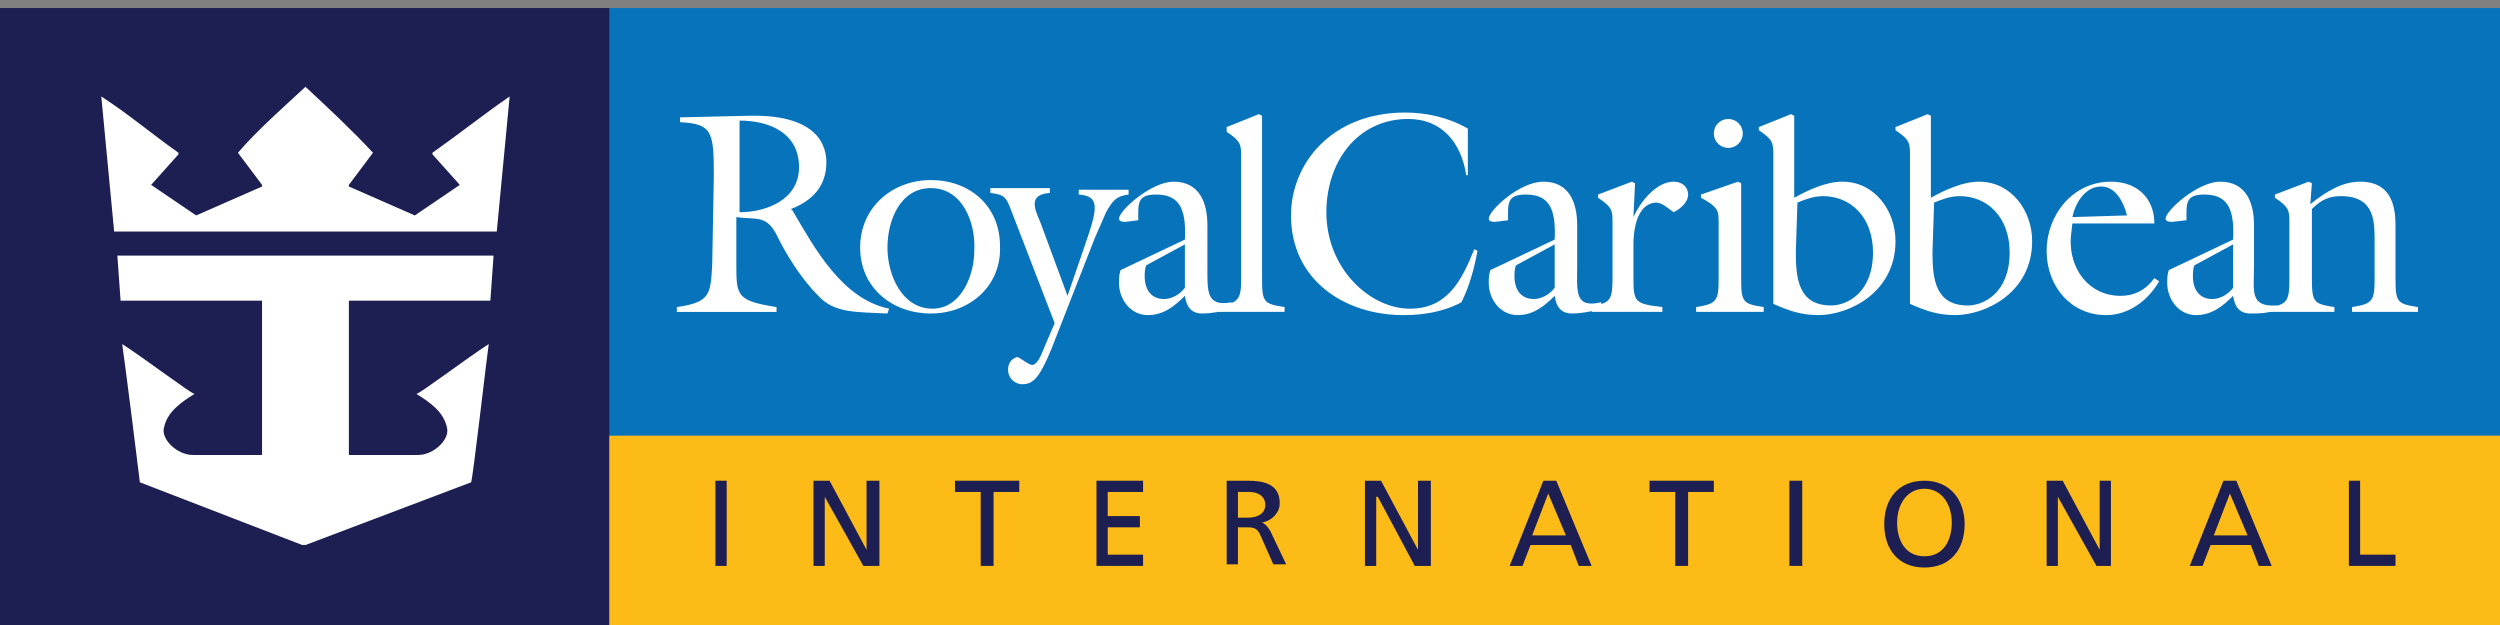 <?xml version="1.0" encoding="UTF-8"?>
<svg id="Layer_2" data-name="Layer 2" xmlns="http://www.w3.org/2000/svg" viewBox="0 0 155.5 38.9">
  <rect x="0" y="0" width="155.5" height="38.9" fill="#808080" stroke="none"/>
  <defs>
    <style>
      .cls-1 {
        fill: #1d1f53;
      }

      .cls-2 {
        fill: #0773bb;
      }

      .cls-3 {
        fill: #fff;
      }

      .cls-4 {
        fill: none;
      }

      .cls-5 {
        fill: #fcbb17;
      }
    </style>
  </defs>
  <g id="Layer_1-2" data-name="Layer 1">
    <g id="logo-no-border">
      <polygon id="Fill-1" class="cls-2" points="0 38.9 155.5 38.9 155.5 .5 0 .5 0 38.9"/>
      <polygon id="Fill-2" class="cls-1" points="0 38.9 37.9 38.9 37.9 .5 0 .5 0 38.9"/>
      <polygon id="Fill-3" class="cls-5" points="37.9 38.9 155.5 38.9 155.5 27.1 37.9 27.1 37.9 38.9"/>
      <path id="Fill-8" class="cls-1" d="M77,32.2h.6c.7,0,1.1-.3,1.1-.8s-.4-.8-1-.8h-.7v1.6h0ZM76.3,29.9h1.3c1,0,2,.2,2,1.4,0,.6-.5,1.1-1.1,1.2h0c.2.1.3.2.5.5l1,2.1h-.8l-.8-1.8c-.2-.5-.5-.5-.9-.5h-.5v2.3h-.7v-5.2h0Z"/>
      <polygon id="Fill-10" class="cls-1" points="84.9 29.9 85.9 29.9 88.2 34.2 88.2 34.2 88.2 29.9 89 29.9 89 35.2 88 35.2 85.7 30.9 85.6 30.9 85.6 35.2 84.9 35.2 84.9 29.9"/>
      <path id="Fill-12" class="cls-1" d="M96.3,30.7l-1,2.6h2.1l-1.1-2.6ZM96,29.9h.8l2.2,5.3h-.8l-.5-1.3h-2.5l-.5,1.3h-.8l2.1-5.3Z"/>
      <polygon id="Fill-14" class="cls-1" points="104.2 30.6 102.6 30.6 102.6 29.9 106.6 29.9 106.6 30.6 105 30.6 105 35.2 104.2 35.2 104.2 30.6"/>
      <polygon id="Clip-17" class="cls-4" points="0 38.3 155.5 38.3 155.5 0 0 0 0 38.3"/>
      <polygon id="Fill-16" class="cls-1" points="111.3 35.2 112.1 35.2 112.1 29.9 111.3 29.9 111.3 35.2"/>
      <path id="Fill-18" class="cls-1" d="M119.7,34.6c1.2,0,1.7-1,1.7-2.1s-.6-2.1-1.7-2.1-1.7,1-1.7,2.1.5,2.1,1.7,2.1M119.7,29.9c1.6,0,2.5,1.2,2.5,2.7,0,1.6-.9,2.7-2.5,2.7s-2.5-1.1-2.5-2.7.9-2.7,2.5-2.7"/>
      <polygon id="Fill-19" class="cls-1" points="127.3 29.9 128.3 29.9 130.6 34.2 130.6 34.2 130.6 29.9 131.3 29.9 131.3 35.2 130.4 35.2 128 30.9 128 30.9 128 35.2 127.3 35.2 127.3 29.9"/>
      <path id="Fill-20" class="cls-1" d="M138.7,30.7l-1,2.6h2.1l-1.1-2.6ZM138.3,29.9h.8l2.2,5.3h-.8l-.5-1.3h-2.5l-.5,1.3h-.8l2.1-5.3Z"/>
      <polygon id="Fill-21" class="cls-1" points="146.1 29.9 146.8 29.9 146.8 34.5 149 34.5 149 35.2 146.1 35.2 146.1 29.9"/>
      <path id="Fill-22" class="cls-3" d="M19,5.4c1.4,1.3,2.9,2.7,4.2,4.1l-1.5,2v.1l4.1,1.8,2.8-1.9-1.7-1.9v-.1c1.7-1.2,3.2-2.4,4.8-3.5l-.8,8.4H7.1l-.8-8.4c1.7,1.1,3.1,2.3,4.8,3.5v.1l-1.7,1.9,2.8,1.9,4.1-1.8v-.1l-1.5-2c1.2-1.4,2.8-2.8,4.2-4.1h0Z"/>
      <path id="Fill-23" class="cls-3" d="M30.7,15.9l-.2,2.8h-8.8v9.6h4.3c1,0,2-1,1.8-1.7-.2-1-1.1-1.6-1.9-2.1.2,0,3.1-2.2,4.5-3.1-.1.6-1,8.5-1.1,8.6l-10.3,3.9h-.2l-10.1-3.9c0-.1-1-8-1.1-8.6,1.4.9,4.3,3.1,4.5,3.1-.8.5-1.7,1.1-1.9,2.1-.2.7.8,1.7,1.8,1.7h4.3v-9.6H7.5l-.2-2.8h23.4Z"/>
      <path id="Fill-24" class="cls-3" d="M46,13.2c1.7,0,3.7-.8,3.7-2.8,0-2.1-1.8-2.9-3.7-2.9v5.7ZM44.4,10.9c0-2.7-.1-3.2-2.1-3.3v-.3l4.3-.1c4.5-.1,4.8,2.1,4.8,2.9,0,1.5-.9,2.4-2.2,2.9l.1.1c1.4,2.4,3.1,5.5,6,6.1l-.1.3c-1.9-.1-3.3,0-4.3-1.1-1.2-1.2-2.1-2.8-2.5-3.6-.7-1.5-1.3-1.1-2.6-1.3v2.9c0,2,0,2.3,2.5,2.7v.3h-6.2v-.3c2.1-.3,2.1-.8,2.2-2.7l.1-5.5h0Z"/>
      <path id="Fill-25" class="cls-3" d="M57.9,11.7c-1.9,0-2.7,2-2.7,3.7s.9,3.8,2.8,3.8c1.8,0,2.6-2.1,2.6-3.6.1-1.7-.7-3.9-2.7-3.9M57.9,19.5c-2.4,0-4.4-1.6-4.4-4.1s2-4.2,4.4-4.2,4.3,1.6,4.3,4.1c.1,2.5-1.9,4.2-4.3,4.2"/>
      <path id="Fill-26" class="cls-3" d="M62.9,13.1c-.3-.8-.4-1-1.3-1.1v-.3h3.7v.3c-1.3.1-1,.9-.6,1.8l1.7,4.6,1.1-3.2c.8-2.3.9-3-.4-3.1v-.3h3.1v.3c-.8.1-1,.4-1.4,1.1l-.7,1.6-2.7,6.9c-.7,1.7-1.1,2.2-1.8,2.2-.5,0-.9-.4-.9-.9,0-.4.2-.7.6-.8.2.1.7.5.9.5.4,0,.7-1,.8-1.2l.6-1.4-2.7-7Z"/>
      <path id="Fill-27" class="cls-3" d="M71.3,16.5c-.1.2-.1.5-.1.7,0,.8.4,1.4,1.2,1.4.5,0,1-.3,1.3-.7v-2.7l-2.4,1.3ZM73.7,14.9c.1-2-.4-2.8-1.8-2.8-1.2,0-1.1.6-1.1,1.6l-.8.1c-.1,0-.4,0-.4-.2,0-.5,2-2.3,3.4-2.3,1.6,0,2.1,1.3,2.1,2.7v2.5c0,1.6-.1,2.6,1.5,2.3v.4c-.7.2-1.3.3-1.8.3-.7,0-1-.4-1.1-1.1-.6.6-1.3,1.2-2.3,1.2-1.1,0-1.8-1-1.8-2,0-.3,0-.5.1-.8l4-1.9Z"/>
      <path id="Fill-28" class="cls-3" d="M75.8,19.4v-.4c1.2-.1,1.4-.4,1.4-1.6v-7.6c0-.8,0-1-.9-1.6v-.3l2-.8.2.1v10.1c0,1.5.1,1.6,1.4,1.8v.3h-4.1Z"/>
      <path id="Fill-29" class="cls-3" d="M94.3,16.5c-.1.2-.1.5-.1.7,0,.8.4,1.4,1.2,1.4.5,0,1-.3,1.3-.7v-2.7l-2.4,1.3ZM96.7,14.9c.1-2-.4-2.8-1.8-2.8-1.2,0-1.1.6-1.1,1.6l-.8.1c-.1,0-.4,0-.4-.2,0-.5,1.9-2.3,3.4-2.3,1.6,0,2.1,1.3,2.1,2.7v2.5c0,1.6-.2,2.7,1.5,2.3v.4c-.7.2-1.3.3-1.8.3-.7,0-1-.4-1.1-1.1-.6.6-1.3,1.2-2.3,1.2-1.1,0-1.8-1-1.8-2,0-.3,0-.5.1-.8l4-1.9Z"/>
      <path id="Fill-30" class="cls-3" d="M91.5,10.9h-.3c-.3-2-1.5-3.5-3.6-3.5-3.2,0-5.1,2.7-5.1,5.8,0,3.5,2.7,6,5.2,6,2.3,0,3.2-1.7,4-3.7l.2.1c-.2,1.1-.5,2.2-1,3.2-1.1.6-2.4.8-3.6.8-3.7,0-7-2.2-7-6.2,0-3.2,2.5-6.4,7.1-6.4,1.3,0,2.7.3,3.9,1v2.9h.2Z"/>
      <path id="Fill-31" class="cls-3" d="M136.5,16.5c-.1.2-.1.5-.1.7,0,.8.4,1.4,1.2,1.4.5,0,1-.3,1.3-.7v-2.7l-2.4,1.3ZM138.9,14.9c.1-2-.4-2.8-1.8-2.8-1.2,0-1.1.6-1.1,1.6l-.9.1c-.1,0-.4,0-.4-.2,0-.5,2-2.3,3.4-2.3,1.6,0,2.1,1.3,2.1,2.7v2.5c0,1.6-.3,2.6,1.4,2.5v.3c-.7.2-1.1.2-1.6.2-.7,0-1-.4-1.1-1.1-.6.6-1.3,1.2-2.3,1.2-1.1,0-1.8-1-1.8-2,0-.3,0-.5.1-.8l4-1.9Z"/>
      <path id="Fill-32" class="cls-3" d="M101.6,17.3c0,1.5.1,1.6,1.8,1.8v.3h-4.4v-.4c1.2-.1,1.3-.4,1.3-1.8v-3.3c0-.8,0-1-.9-1.6v-.2l2.1-.8.2.1-.1,2.1h0c.4-.9,1.4-2.2,2.5-2.2.5,0,.9.3.9.8s-.5.9-.9,1.1c-.3-.2-.7-.6-1.1-.6-1.5.1-1.4,2.6-1.4,2.8v1.9Z"/>
      <path id="Fill-33" class="cls-3" d="M108.4,8.3c0,.5-.4.9-.9.9s-.9-.4-.9-.9.4-.9.9-.9.9.4.9.9h0ZM105.5,19.4v-.3c1.3-.2,1.4-.4,1.4-1.8v-3.4c0-.8,0-1-1.1-1.6v-.2l2.3-.8.2.1v5.9c0,1.5.1,1.6,1.4,1.8v.3h-4.2Z"/>
      <path id="Fill-34" class="cls-3" d="M111.7,15.7c0,1.7.2,3.3,2.2,3.3,1,0,2.6-.8,2.6-3.3,0-2.2-1.4-3.5-3.1-3.5-.6,0-1.1.2-1.6.4l-.1,3.1h0ZM110.3,9.7c0-.8,0-1-.9-1.6v-.2l2-.8.2.1v5.1c.9-.5,2-1,3-1,2,0,3.3,1.8,3.3,3.7,0,3.2-2.9,4.6-4.8,4.6-1.1,0-1.9-.3-2.8-.7v-9.2Z"/>
      <path id="Fill-35" class="cls-3" d="M120.2,15.7c0,1.7.2,3.3,2.2,3.3,1,0,2.6-.8,2.6-3.3,0-2.2-1.4-3.5-3.1-3.5-.6,0-1.1.2-1.6.4l-.1,3.1h0ZM118.8,9.7c0-.8,0-1-.9-1.6v-.2l2-.8.2.1v5.1c.9-.5,2-1,3-1,2,0,3.3,1.8,3.3,3.7,0,3.2-2.9,4.6-4.8,4.6-1.1,0-1.9-.3-2.8-.7v-9.2Z"/>
      <path id="Fill-36" class="cls-3" d="M132.3,13.4c-.2-.8-.7-1.8-1.6-1.8-1,0-1.6,1-1.8,1.9l3.4-.1ZM128.8,14.8c-.1,1.9,1.1,3.6,3.1,3.6.9,0,1.6-.4,2.1-1.1l.3.2c-.7,1.2-1.9,2.1-3.3,2.1-2.2,0-3.7-1.8-3.7-4s1.6-4.3,4-4.3c1.6,0,2.7,1,2.7,2.6h-5.1l-.1.9Z"/>
      <path id="Fill-37" class="cls-3" d="M142.4,13.9c0-.8,0-1-.9-1.6v-.2l2.1-.8.2.1-.1,1.3c1-.8,2-1.4,3.1-1.4,2.1,0,2.2,1.8,2.2,2.8v3.2c0,1.5.1,1.6,1.4,1.8v.3h-4.1v-.3c1.3-.2,1.4-.4,1.4-1.8v-2.1c0-1.3.1-3-2.1-3-.7,0-1.2.2-1.8.8v4.3c0,1.5.1,1.6,1.4,1.8v.3h-4.2v-.3c1.3-.1,1.4-.4,1.4-1.8v-3.4Z"/>
      <polygon id="Fill-4" class="cls-1" points="44.5 35.2 45.2 35.2 45.2 29.9 44.5 29.9 44.5 35.2"/>
      <polygon id="Fill-5" class="cls-1" points="50.6 29.9 51.6 29.9 53.9 34.2 53.9 34.2 53.9 29.9 54.7 29.9 54.7 35.2 53.7 35.2 51.3 30.9 51.3 30.9 51.3 35.2 50.6 35.2 50.6 29.9"/>
      <polygon id="Fill-6" class="cls-1" points="61 30.6 59.4 30.6 59.4 29.9 63.4 29.9 63.4 30.6 61.8 30.6 61.8 35.2 61 35.2 61 30.6"/>
      <polygon id="Fill-7" class="cls-1" points="68.2 29.9 71.1 29.9 71.1 30.6 68.9 30.6 68.9 32.1 70.9 32.1 70.9 32.8 68.9 32.8 68.9 34.5 71.1 34.5 71.1 35.2 68.2 35.2 68.2 29.9"/>
    </g>
  </g>
</svg>